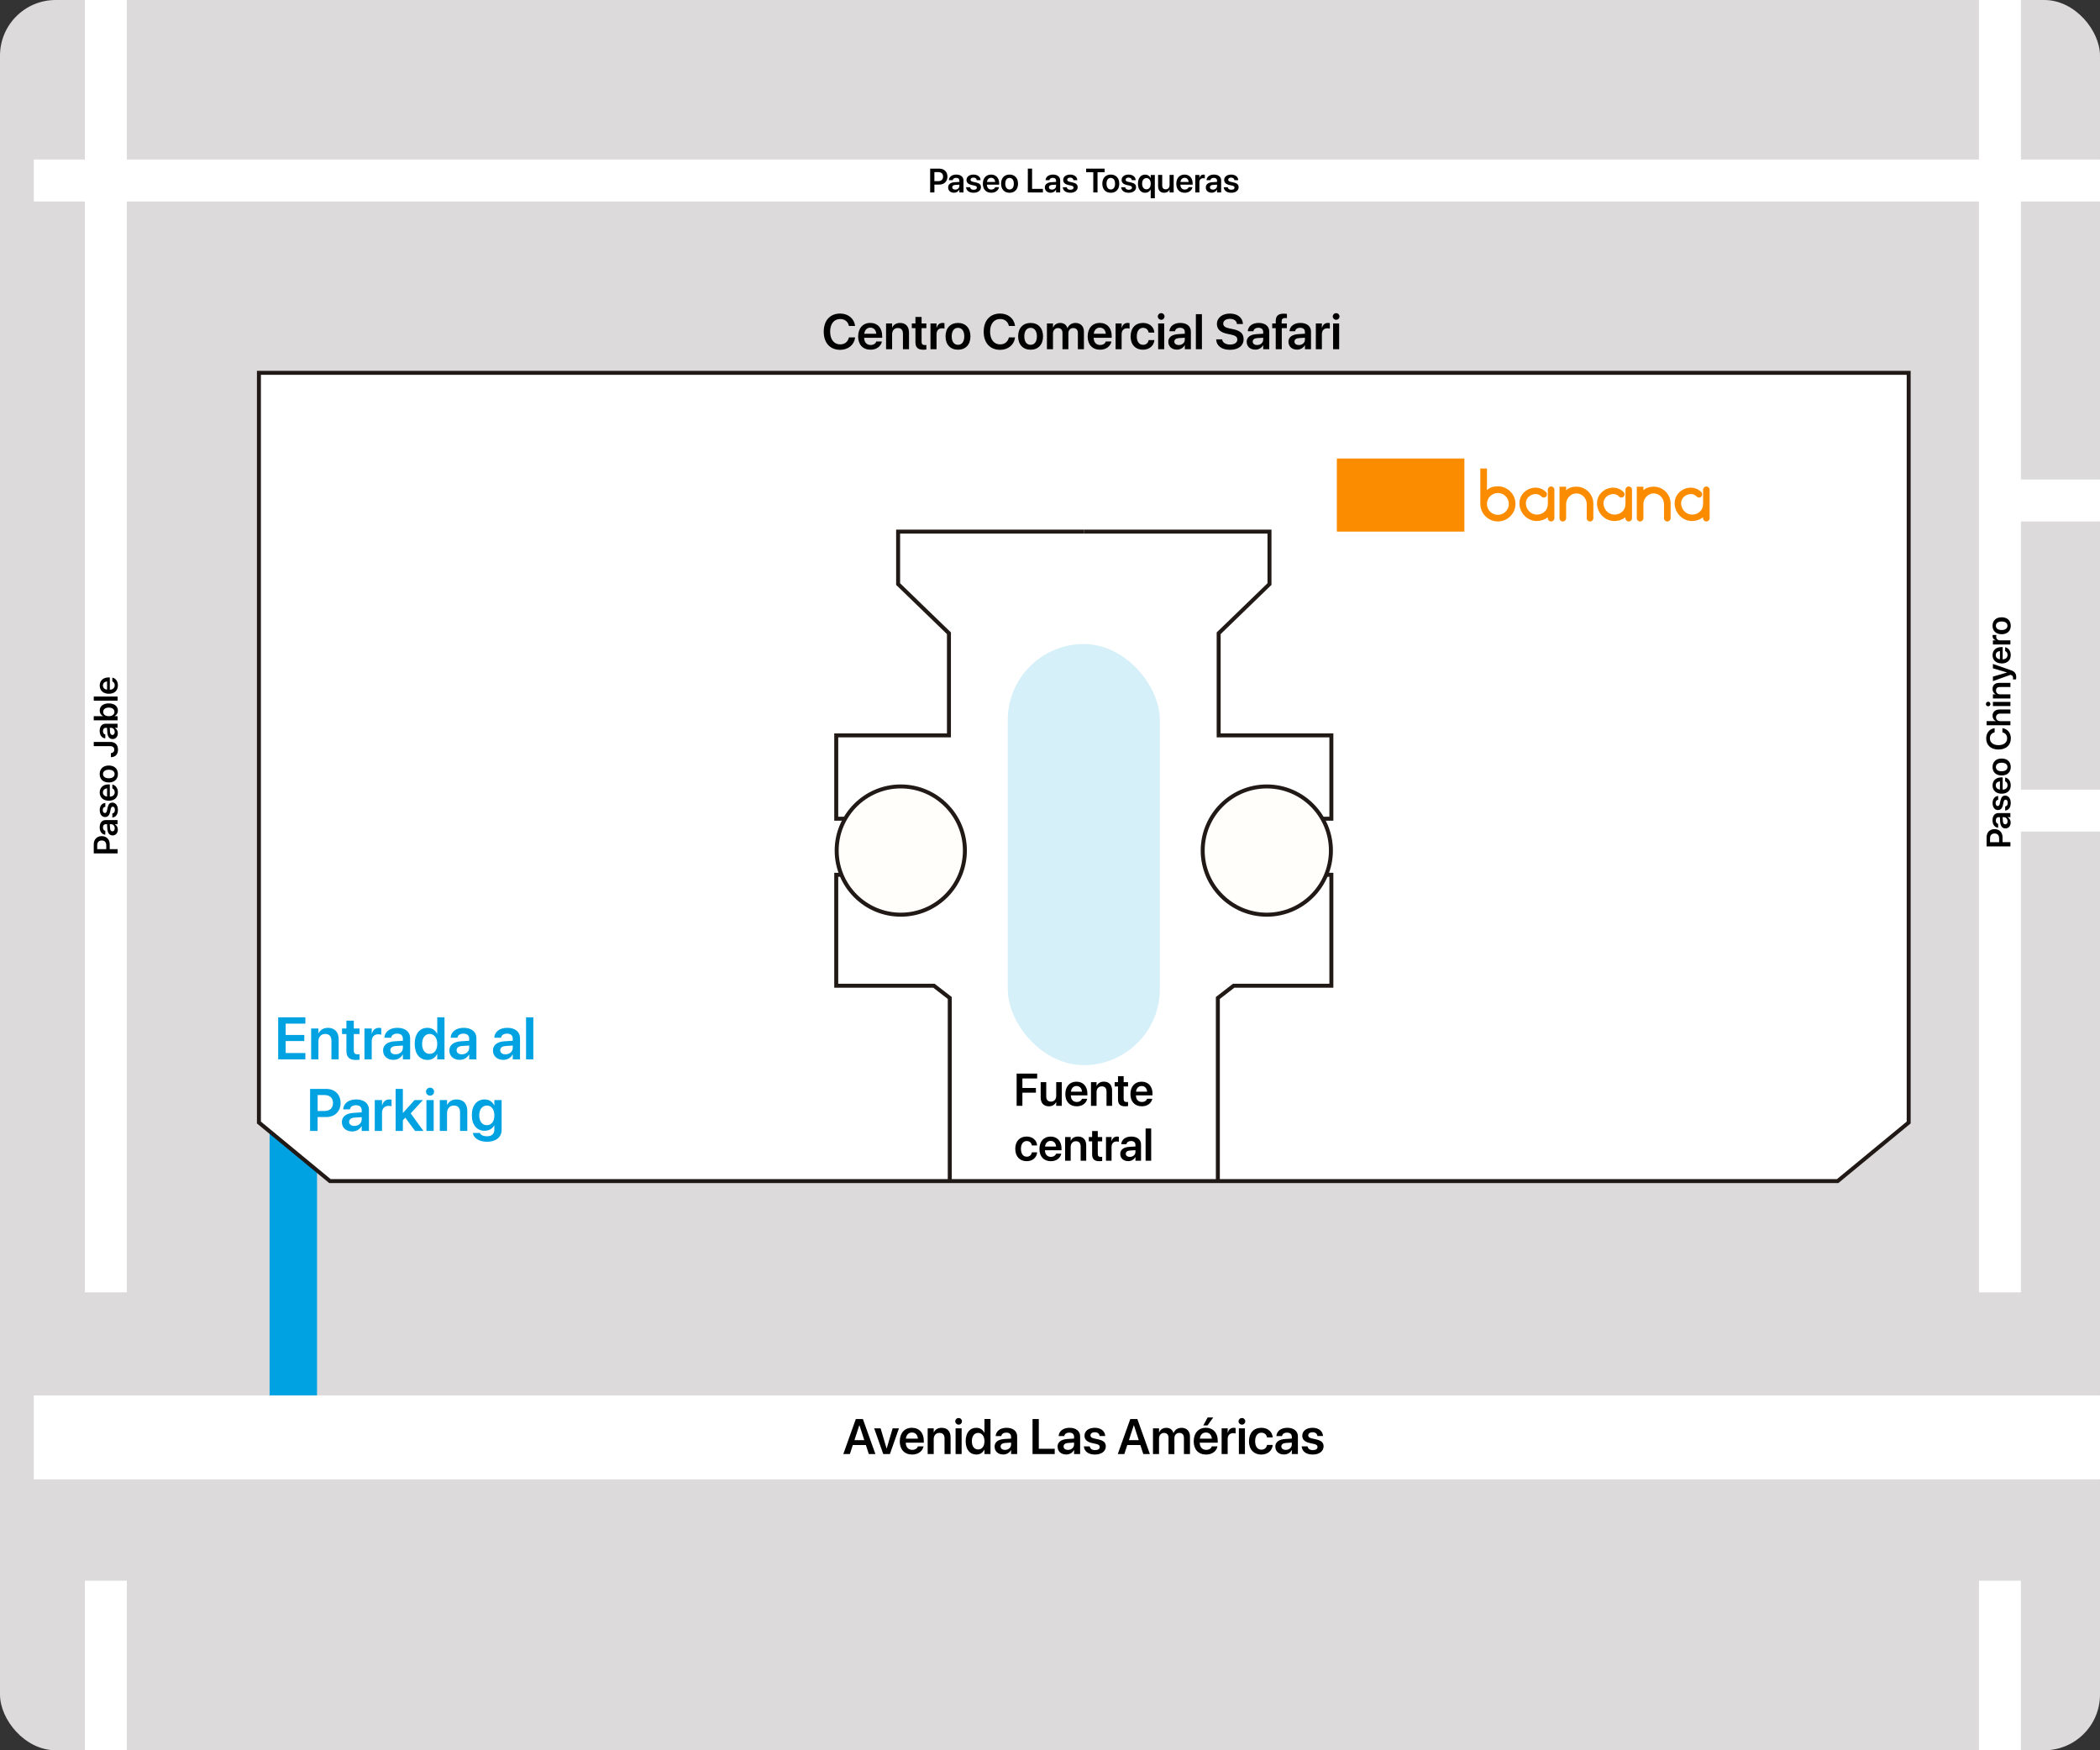 <?xml version="1.0" encoding="UTF-8"?>
<svg xmlns="http://www.w3.org/2000/svg" viewBox="0 0 1056.08 880.06">
  <rect x="0" y="0" width="1056.08" height="880.06" fill="#333333" stroke="none"/>
  <defs>
    <style>
      .cls-1 {
        fill: #fb8c00;
      }

      .cls-2 {
        fill: #fff;
      }

      .cls-3 {
        fill: #fffefb;
      }

      .cls-4 {
        fill: #00a2e2;
      }

      .cls-5 {
        fill: #dcdadb;
      }

      .cls-6 {
        fill: #d5f0f8;
      }

      .cls-7 {
        fill: #211915;
      }
    </style>
  </defs>
  <g id="Capa_3" data-name="Capa 3">
    <rect class="cls-5" width="1056.08" height="880.06" rx="28" ry="28"/>
  </g>
  <g id="Capa_2" data-name="Capa 2">
    <polygon class="cls-4" points="159.43 701.64 135.58 701.64 135.58 568.85 159.43 588.51 159.43 701.64"/>
    <g>
      <polygon class="cls-2" points="959.86 564.42 924.15 593.87 165.93 593.87 130.21 564.42 130.21 187.45 959.86 187.45 959.86 564.42"/>
      <path class="cls-7" d="M924.51,594.87H165.57l-36.36-29.98V186.45H960.86v378.44l-36.36,29.98Zm-758.22-2H923.79l35.08-28.92V188.45H131.21v375.5l35.07,28.92Z"/>
    </g>
    <rect class="cls-6" x="506.79" y="323.83" width="76.5" height="211.74" rx="38.25" ry="38.25"/>
    <polygon class="cls-7" points="478.63 593.87 476.63 593.87 476.63 502.29 469.35 496.65 419.54 496.65 419.54 438.86 429.18 438.86 429.18 412.67 419.54 412.67 419.54 368.76 476.22 368.76 476.22 318.84 450.66 294.1 450.66 266.3 545.04 266.3 545.04 268.3 452.66 268.3 452.66 293.26 478.22 317.99 478.22 370.76 421.54 370.76 421.54 410.67 431.18 410.67 431.18 440.86 421.54 440.86 421.54 494.65 470.03 494.65 478.63 501.31 478.63 593.87"/>
    <g>
      <circle class="cls-3" cx="453" cy="427.68" r="32.24"/>
      <path class="cls-7" d="M453,460.92c-18.33,0-33.24-14.91-33.24-33.24s14.91-33.24,33.24-33.24,33.24,14.91,33.24,33.24-14.91,33.24-33.24,33.24Zm0-64.49c-17.23,0-31.24,14.02-31.24,31.24s14.02,31.24,31.24,31.24,31.24-14.02,31.24-31.24-14.02-31.24-31.24-31.24Z"/>
    </g>
    <polygon class="cls-7" points="613.45 593.87 611.45 593.87 611.45 501.31 620.04 494.65 668.54 494.65 668.54 440.86 658.89 440.86 658.89 410.67 668.54 410.67 668.54 370.76 611.86 370.76 611.86 317.99 637.42 293.26 637.42 268.3 545.04 268.3 545.04 266.3 639.42 266.3 639.42 294.1 613.86 318.84 613.86 368.76 670.54 368.76 670.54 412.67 660.89 412.67 660.89 438.86 670.54 438.86 670.54 496.65 620.73 496.65 613.45 502.29 613.45 593.87"/>
    <g>
      <circle class="cls-3" cx="637.07" cy="427.68" r="32.24"/>
      <path class="cls-7" d="M637.07,460.92c-18.33,0-33.24-14.91-33.24-33.24s14.91-33.24,33.24-33.24,33.24,14.91,33.24,33.24-14.91,33.24-33.24,33.24Zm0-64.49c-17.23,0-31.24,14.02-31.24,31.24s14.02,31.24,31.24,31.24,31.24-14.02,31.24-31.24-14.02-31.24-31.24-31.24Z"/>
    </g>
    <rect class="cls-2" x="17" y="701.64" width="1056.08" height="42.21"/>
    <rect class="cls-2" x="17" y="80.22" width="1056.08" height="21.1"/>
    <rect class="cls-2" x="680.84" y="314.36" width="649.83" height="21.1" transform="translate(1330.67 -680.84) rotate(90)"/>
    <rect class="cls-2" x="1005.76" y="241.1" width="67.32" height="21.1"/>
    <rect class="cls-2" x="1005.76" y="397.02" width="67.32" height="21.1"/>
    <rect class="cls-2" x="-271.67" y="314.36" width="649.83" height="21.1" transform="translate(-271.67 378.15) rotate(-90)"/>
    <rect class="cls-2" x="10.61" y="826.88" width="85.26" height="21.1" transform="translate(-784.19 890.67) rotate(-90)"/>
    <rect class="cls-2" x="963.13" y="826.88" width="85.26" height="21.1" transform="translate(168.32 1843.19) rotate(-90)"/>
    <rect class="cls-1" x="672.29" y="230.54" width="64.14" height="36.76"/>
    <g>
      <path class="cls-1" d="M762.12,253.35c0-.74-.09-1.46-.27-2.16-.03-.11-.06-.21-.09-.32,0,0,0-.02,0-.03-.77-2.59-2.7-4.67-5.19-5.67-1.04-.44-2.13-.66-3.27-.66-2.35,0-4.18,.63-5.51,1.9v-10.82h-3.35v17.77h0c0,1.99,.66,3.83,1.78,5.31,.04,.05,.07,.11,.11,.16,.03,.03,.06,.06,.09,.09,1,1.23,2.33,2.19,3.85,2.74,.76,.29,1.53,.46,2.33,.5,.23,.02,.45,.03,.68,.03,3.24,0,6.07-1.75,7.61-4.35,.65-1.06,1.04-2.23,1.17-3.52,0-.07,.01-.14,.02-.21,0-.08,.01-.16,.02-.24,.01-.17,.02-.35,.02-.52,0,0,0-.01,0-.02,0,0,0,0,0-.01Zm-8.84,5.53c-3.04,0-5.5-2.46-5.5-5.5s2.46-5.5,5.5-5.5,5.5,2.46,5.5,5.5-2.46,5.5-5.5,5.5Z"/>
      <path class="cls-1" d="M801.29,253.22v7.32c0,.92-.75,1.67-1.67,1.67s-1.66-.74-1.66-1.67v-7.08c0-2.86-2.32-5.37-5.18-5.37s-5.18,2.51-5.18,5.37v7.08c0,.92-.75,1.67-1.67,1.67s-1.66-.74-1.66-1.67v-15.82h3.33v1.75c1.02-.95,2.71-1.76,5.18-1.76,4.7,0,8.51,3.81,8.51,8.51Z"/>
      <path class="cls-1" d="M840.15,253.22v7.32c0,.92-.75,1.67-1.67,1.67s-1.66-.74-1.66-1.67v-7.08c0-2.86-2.32-5.37-5.18-5.37s-5.18,2.51-5.18,5.37v7.08c0,.92-.75,1.67-1.67,1.67s-1.66-.74-1.66-1.67v-15.82h3.33v1.75c1.02-.95,2.71-1.76,5.18-1.76,4.7,0,8.51,3.81,8.51,8.51Z"/>
      <path class="cls-1" d="M780.07,244.6c-.92,0-1.66,.74-1.66,1.66v6.77c-.03,.13-.04,.26-.04,.4,.04,1.4-.44,2.67-1.39,3.65-1.02,1.06-2.5,1.67-4.07,1.68h-.03c-1.42,0-2.77-.56-3.8-1.59-1.1-1.09-1.73-2.58-1.73-4.09s.71-2.57,1.3-3.17c.93-.93,2.29-1.49,3.63-1.49h0c1.73,0,2.76,1.11,2.87,1.23,.59,.67,1.61,.72,2.27,.13,.67-.59,.72-1.61,.13-2.27-.99-1.12-2.9-2.31-5.28-2.31h-.01c-2.21,0-4.36,.89-5.91,2.43-1.45,1.45-2.25,3.38-2.25,5.45,0,2.36,.98,4.68,2.68,6.37,1.64,1.63,3.79,2.53,6.07,2.53h.05c2.01-.01,3.95-.68,5.48-1.87v.43c0,.92,.74,1.66,1.66,1.66s1.66-.74,1.66-1.66v-14.28c0-.92-.74-1.66-1.66-1.66Z"/>
      <path class="cls-1" d="M819.1,244.6c-.92,0-1.66,.74-1.66,1.66v6.77c-.03,.13-.04,.26-.04,.4,.04,1.4-.44,2.67-1.39,3.65-1.02,1.06-2.5,1.67-4.07,1.68h-.03c-1.42,0-2.77-.56-3.8-1.59-1.1-1.09-1.73-2.58-1.73-4.09s.71-2.57,1.3-3.17c.93-.93,2.29-1.49,3.63-1.49h0c1.73,0,2.76,1.11,2.87,1.23,.59,.67,1.61,.72,2.27,.13,.67-.59,.72-1.61,.13-2.27-.99-1.12-2.9-2.31-5.28-2.31h-.01c-2.21,0-4.36,.89-5.91,2.43-1.45,1.45-2.25,3.38-2.25,5.45,0,2.36,.98,4.68,2.68,6.37,1.64,1.63,3.79,2.53,6.07,2.53h.05c2.01-.01,3.95-.68,5.48-1.87v.43c0,.92,.74,1.66,1.66,1.66s1.66-.74,1.66-1.66v-14.28c0-.92-.74-1.66-1.66-1.66Z"/>
      <path class="cls-1" d="M858.14,244.6c-.92,0-1.66,.74-1.66,1.66v6.77c-.03,.13-.04,.26-.04,.4,.04,1.4-.44,2.67-1.39,3.65-1.02,1.06-2.5,1.67-4.07,1.68h-.03c-1.42,0-2.77-.56-3.8-1.59-1.1-1.09-1.73-2.58-1.73-4.09s.71-2.57,1.3-3.17c.93-.93,2.29-1.49,3.63-1.49h0c1.73,0,2.76,1.11,2.87,1.23,.59,.67,1.61,.72,2.27,.13,.67-.59,.72-1.61,.13-2.27-.99-1.12-2.9-2.31-5.28-2.31h-.01c-2.21,0-4.36,.89-5.91,2.43-1.45,1.45-2.25,3.38-2.25,5.45,0,2.36,.98,4.68,2.68,6.37,1.64,1.63,3.79,2.53,6.07,2.53h.05c2.01-.01,3.95-.68,5.48-1.87v.43c0,.92,.74,1.66,1.66,1.66s1.66-.74,1.66-1.66v-14.28c0-.92-.74-1.66-1.66-1.66Z"/>
    </g>
  </g>
  <g id="Capa_4" data-name="Capa 4">
    <g>
      <path d="M430.4,713.51h3.54l6.3,17.61h-3.31l-1.49-4.55h-6.56l-1.49,4.55h-3.3l6.3-17.61Zm-.72,10.63h4.97l-2.44-7.5h-.07l-2.45,7.5Z"/>
      <path d="M439.62,718.18h3.23l3,10.12h.07l2.99-10.12h3.17l-4.55,12.94h-3.34l-4.58-12.94Z"/>
      <path d="M452.5,724.69h0c0-4.09,2.38-6.78,6.08-6.78s5.99,2.6,5.99,6.51v.98h-9.06c.05,2.27,1.29,3.61,3.27,3.61,1.51,0,2.5-.8,2.8-1.67l.02-.09h2.84l-.04,.13c-.4,1.99-2.31,3.99-5.69,3.99-3.88,0-6.23-2.58-6.23-6.69Zm3.05-1.32h6.07c-.22-2.05-1.39-3.08-3-3.08s-2.82,1.09-3.06,3.08Z"/>
      <path d="M466.52,718.18h3.04v2.03h.06c.67-1.39,1.99-2.29,3.96-2.29,2.84,0,4.47,1.83,4.47,4.83v8.37h-3.04v-7.76c0-1.84-.85-2.88-2.59-2.88s-2.86,1.27-2.86,3.14v7.51h-3.04v-12.94Z"/>
      <path d="M480.39,714.67c0-.93,.74-1.67,1.7-1.67s1.68,.75,1.68,1.67-.73,1.66-1.68,1.66-1.7-.76-1.7-1.66Zm.17,3.52h3.04v12.94h-3.04v-12.94Z"/>
      <path d="M485.64,724.65h0c0-4.19,2.09-6.74,5.33-6.74,1.83,0,3.31,.94,4.04,2.49h.07v-6.9h3.04v17.61h-3.04v-2.2h-.07c-.73,1.53-2.16,2.45-4.03,2.45-3.27,0-5.35-2.56-5.35-6.73Zm9.45,0h0c0-2.54-1.32-4.17-3.19-4.17s-3.16,1.59-3.16,4.16h0c0,2.59,1.21,4.17,3.16,4.17s3.19-1.62,3.19-4.16Z"/>
      <path d="M500.17,727.44v-.02c0-2.29,1.78-3.67,4.92-3.87l3.38-.21v-.89c0-1.31-.85-2.1-2.39-2.1-1.44,0-2.32,.67-2.51,1.62l-.02,.11h-2.82v-.15c.2-2.29,2.19-4.02,5.47-4.02s5.32,1.71,5.32,4.31v8.9h-3.04v-1.99h-.07c-.74,1.35-2.19,2.21-3.89,2.21-2.59,0-4.33-1.6-4.33-3.91Zm5.24,1.59c1.75,0,3.06-1.16,3.06-2.7v-.98l-2.95,.18c-1.5,.1-2.32,.74-2.32,1.77h0c0,1.07,.88,1.72,2.21,1.72Z"/>
      <path d="M519.26,713.51h3.15v14.96h8v2.65h-11.15v-17.61Z"/>
      <path d="M531.84,727.44v-.02c0-2.29,1.78-3.67,4.92-3.87l3.38-.21v-.89c0-1.31-.85-2.1-2.39-2.1-1.44,0-2.32,.67-2.51,1.62l-.02,.11h-2.82v-.15c.2-2.29,2.19-4.02,5.47-4.02s5.32,1.71,5.32,4.31v8.9h-3.04v-1.99h-.07c-.74,1.35-2.19,2.21-3.89,2.21-2.59,0-4.33-1.6-4.33-3.91Zm5.24,1.59c1.75,0,3.06-1.16,3.06-2.7v-.98l-2.95,.18c-1.5,.1-2.32,.74-2.32,1.77h0c0,1.07,.88,1.72,2.21,1.72Z"/>
      <path d="M545.07,727.36v-.11s2.98,0,2.98,0l.02,.11c.23,1.11,1.07,1.77,2.61,1.77s2.37-.6,2.37-1.55h0c0-.79-.45-1.23-1.79-1.54l-2.15-.48c-2.48-.55-3.72-1.76-3.72-3.67h0c0-2.38,2.06-3.98,5.19-3.98s5.1,1.77,5.21,4v.13s-2.82,0-2.82,0v-.1c-.15-1.04-.98-1.79-2.39-1.79-1.34,0-2.19,.62-2.19,1.57h0c0,.76,.5,1.25,1.84,1.55l2.16,.48c2.67,.6,3.71,1.65,3.71,3.53h0c0,2.45-2.26,4.09-5.43,4.09-3.39,0-5.33-1.61-5.6-4.02Z"/>
      <path d="M568.43,713.51h3.54l6.3,17.61h-3.31l-1.49-4.55h-6.56l-1.49,4.55h-3.3l6.3-17.61Zm-.72,10.63h4.97l-2.44-7.5h-.07l-2.45,7.5Z"/>
      <path d="M579.83,718.18h3.04v2.08h.06c.55-1.42,1.88-2.34,3.59-2.34,1.81,0,3.11,.95,3.59,2.61h.07c.62-1.61,2.16-2.61,4.03-2.61,2.55,0,4.22,1.73,4.22,4.32v8.89h-3.04v-8.13c0-1.6-.83-2.51-2.32-2.51s-2.47,1.09-2.47,2.65v8h-2.95v-8.29c0-1.45-.88-2.36-2.29-2.36s-2.49,1.15-2.49,2.72v7.92h-3.04v-12.94Z"/>
      <path d="M600.32,724.69h0c0-4.09,2.38-6.78,6.08-6.78s5.99,2.6,5.99,6.51v.98h-9.06c.05,2.27,1.29,3.61,3.27,3.61,1.51,0,2.5-.8,2.8-1.67l.02-.09h2.84l-.04,.13c-.4,1.99-2.31,3.99-5.69,3.99-3.88,0-6.23-2.58-6.23-6.69Zm3.05-1.32h6.07c-.22-2.05-1.39-3.08-3-3.08s-2.82,1.09-3.06,3.08Zm1.76-6.65l2.17-3.98h2.82l-2.88,3.98h-2.11Z"/>
      <path d="M614.35,718.18h3.04v2.23h.06c.4-1.56,1.48-2.5,2.97-2.5,.38,0,.73,.06,.96,.12v2.75c-.26-.1-.72-.17-1.23-.17-1.72,0-2.76,1.09-2.76,3v7.51h-3.04v-12.94Z"/>
      <path d="M622.86,714.67c0-.93,.74-1.67,1.7-1.67s1.68,.75,1.68,1.67-.73,1.66-1.68,1.66-1.7-.76-1.7-1.66Zm.17,3.52h3.04v12.94h-3.04v-12.94Z"/>
      <path d="M628.11,724.64h0c0-4.14,2.44-6.73,6.21-6.73,3.41,0,5.53,2.16,5.71,4.75v.1s-2.86,0-2.86,0l-.02-.11c-.26-1.26-1.18-2.27-2.8-2.27-1.92,0-3.15,1.62-3.15,4.27h0c0,2.71,1.25,4.27,3.16,4.27,1.54,0,2.51-.92,2.79-2.27l.02-.11h2.87v.08c-.24,2.7-2.43,4.75-5.7,4.75-3.84,0-6.25-2.59-6.25-6.74Z"/>
      <path d="M641.35,727.44v-.02c0-2.29,1.78-3.67,4.92-3.87l3.38-.21v-.89c0-1.31-.85-2.1-2.39-2.1-1.44,0-2.32,.67-2.51,1.62l-.02,.11h-2.82v-.15c.2-2.29,2.19-4.02,5.47-4.02s5.32,1.71,5.32,4.31v8.9h-3.04v-1.99h-.07c-.75,1.35-2.18,2.21-3.89,2.21-2.59,0-4.33-1.6-4.33-3.91Zm5.24,1.59c1.75,0,3.06-1.16,3.06-2.7v-.98l-2.95,.18c-1.5,.1-2.32,.74-2.32,1.77h0c0,1.07,.88,1.72,2.21,1.72Z"/>
      <path d="M654.58,727.36v-.11s2.98,0,2.98,0l.03,.11c.23,1.11,1.07,1.77,2.61,1.77s2.37-.6,2.37-1.55h0c0-.79-.45-1.23-1.79-1.54l-2.15-.48c-2.48-.55-3.72-1.76-3.72-3.67h0c0-2.38,2.06-3.98,5.19-3.98s5.1,1.77,5.21,4v.13s-2.82,0-2.82,0v-.1c-.15-1.04-.98-1.79-2.39-1.79-1.34,0-2.19,.62-2.19,1.57h0c0,.76,.5,1.25,1.84,1.55l2.16,.48c2.67,.6,3.71,1.65,3.71,3.53h0c0,2.45-2.26,4.09-5.43,4.09-3.39,0-5.33-1.61-5.6-4.02Z"/>
    </g>
    <g>
      <path class="cls-4" d="M139.89,511.52h13.68v3.18h-9.9v5.7h9.36v3.06h-9.36v6.02h9.9v3.18h-13.68v-21.14Z"/>
      <path class="cls-4" d="M156.49,517.13h3.65v2.43h.07c.81-1.67,2.39-2.75,4.75-2.75,3.41,0,5.36,2.2,5.36,5.8v10.05h-3.65v-9.32c0-2.21-1.03-3.46-3.11-3.46s-3.43,1.52-3.43,3.76v9.01h-3.65v-15.53Z"/>
      <path class="cls-4" d="M174.21,528.45v-8.51h-2.2v-2.81h2.2v-3.94h3.71v3.94h2.89v2.81h-2.89v8.2c0,1.52,.67,2.01,2.01,2.01,.35,0,.63-.04,.88-.06v2.74c-.42,.06-1.07,.13-1.8,.13-3.25,0-4.79-1.32-4.79-4.51Z"/>
      <path class="cls-4" d="M183.29,517.13h3.65v2.68h.07c.48-1.88,1.77-3,3.56-3,.45,0,.88,.07,1.16,.15v3.3c-.31-.12-.86-.21-1.48-.21-2.07,0-3.31,1.3-3.31,3.6v9.01h-3.65v-15.53Z"/>
      <path class="cls-4" d="M192.65,528.23v-.03c0-2.75,2.14-4.41,5.9-4.64l4.06-.25v-1.07c0-1.57-1.03-2.52-2.87-2.52-1.73,0-2.78,.81-3.02,1.95l-.03,.13h-3.38v-.18c.23-2.75,2.62-4.82,6.56-4.82s6.39,2.05,6.39,5.17v10.68h-3.65v-2.39h-.09c-.89,1.63-2.62,2.65-4.67,2.65-3.11,0-5.2-1.92-5.2-4.69Zm6.28,1.9c2.09,0,3.68-1.39,3.68-3.24v-1.17l-3.54,.22c-1.8,.12-2.78,.89-2.78,2.12h0c0,1.29,1.05,2.07,2.65,2.07Z"/>
      <path class="cls-4" d="M208.55,524.89h0c0-5.02,2.5-8.09,6.4-8.09,2.2,0,3.97,1.13,4.85,2.99h.09v-8.28h3.65v21.14h-3.65v-2.64h-.09c-.88,1.83-2.59,2.94-4.83,2.94-3.93,0-6.42-3.08-6.42-8.07Zm11.34,0h0c0-3.05-1.58-5.01-3.82-5.01s-3.79,1.9-3.79,5h0c0,3.11,1.45,5.01,3.79,5.01s3.82-1.95,3.82-5Z"/>
      <path class="cls-4" d="M225.98,528.23v-.03c0-2.75,2.14-4.41,5.9-4.64l4.06-.25v-1.07c0-1.57-1.03-2.52-2.87-2.52-1.73,0-2.78,.81-3.02,1.95l-.03,.13h-3.38v-.18c.23-2.75,2.62-4.82,6.56-4.82s6.39,2.05,6.39,5.17v10.68h-3.65v-2.39h-.09c-.89,1.63-2.62,2.65-4.67,2.65-3.11,0-5.2-1.92-5.2-4.69Zm6.28,1.9c2.09,0,3.68-1.39,3.68-3.24v-1.17l-3.54,.22c-1.8,.12-2.78,.89-2.78,2.12h0c0,1.29,1.05,2.07,2.65,2.07Z"/>
      <path class="cls-4" d="M247.91,528.23v-.03c0-2.75,2.14-4.41,5.9-4.64l4.06-.25v-1.07c0-1.57-1.03-2.52-2.87-2.52-1.73,0-2.78,.81-3.02,1.95l-.03,.13h-3.38v-.18c.23-2.75,2.62-4.82,6.56-4.82s6.39,2.05,6.39,5.17v10.68h-3.65v-2.39h-.09c-.89,1.63-2.62,2.65-4.67,2.65-3.11,0-5.2-1.92-5.2-4.69Zm6.28,1.9c2.09,0,3.68-1.39,3.68-3.24v-1.17l-3.54,.22c-1.8,.12-2.78,.89-2.78,2.12h0c0,1.29,1.05,2.07,2.65,2.07Z"/>
      <path class="cls-4" d="M264.55,511.52h3.65v21.14h-3.65v-21.14Z"/>
      <path class="cls-4" d="M155.95,547.52h8.14c4.28,0,7.19,2.83,7.19,7.06v.03c0,4.22-2.92,7.06-7.19,7.06h-4.37v6.99h-3.78v-21.14Zm3.78,3.09v8.01h3.43c2.71,0,4.29-1.46,4.29-4v-.03c0-2.53-1.58-3.98-4.29-3.98h-3.43Z"/>
      <path class="cls-4" d="M171.93,564.23v-.03c0-2.75,2.14-4.41,5.9-4.64l4.06-.25v-1.07c0-1.57-1.03-2.52-2.87-2.52-1.73,0-2.78,.81-3.02,1.95l-.03,.13h-3.38v-.18c.23-2.75,2.62-4.82,6.56-4.82s6.39,2.05,6.39,5.17v10.68h-3.65v-2.39h-.09c-.89,1.63-2.62,2.65-4.67,2.65-3.11,0-5.2-1.92-5.2-4.69Zm6.28,1.9c2.09,0,3.68-1.39,3.68-3.24v-1.17l-3.54,.22c-1.8,.12-2.78,.89-2.78,2.12h0c0,1.29,1.05,2.07,2.65,2.07Z"/>
      <path class="cls-4" d="M188.47,553.13h3.65v2.68h.07c.48-1.88,1.77-3,3.56-3,.45,0,.88,.07,1.16,.15v3.3c-.31-.12-.86-.21-1.48-.21-2.07,0-3.31,1.3-3.31,3.6v9.01h-3.65v-15.53Z"/>
      <path class="cls-4" d="M198.95,547.52h3.65v12.06h.07l5.8-6.45h4.22l-6.15,6.68,6.4,8.85h-4.2l-4.91-6.68-1.23,1.29v5.39h-3.65v-21.14Z"/>
      <path class="cls-4" d="M214.24,548.91c0-1.11,.89-2.01,2.04-2.01s2.02,.89,2.02,2.01-.88,1.99-2.02,1.99-2.04-.91-2.04-1.99Zm.21,4.22h3.65v15.53h-3.65v-15.53Z"/>
      <path class="cls-4" d="M221.18,553.13h3.65v2.43h.07c.81-1.67,2.39-2.75,4.75-2.75,3.41,0,5.36,2.2,5.36,5.8v10.05h-3.65v-9.32c0-2.21-1.03-3.46-3.11-3.46s-3.43,1.52-3.43,3.76v9.01h-3.65v-15.53Z"/>
      <path class="cls-4" d="M237.78,569.78l-.03-.13h3.59l.04,.12c.4,.89,1.64,1.57,3.54,1.57,2.37,0,3.68-1.26,3.68-3.24v-2.24h-.07c-.86,1.66-2.62,2.71-4.85,2.71-3.9,0-6.4-2.99-6.4-7.82h0c0-4.92,2.53-7.94,6.46-7.94,2.2,0,3.9,1.17,4.78,2.96h.09v-2.64h3.65v15.09c0,3.52-2.83,5.87-7.32,5.87-4.12,0-6.71-1.88-7.15-4.31Zm10.84-8.96h0c0-3.02-1.54-4.94-3.79-4.94s-3.82,1.89-3.82,4.91h0c0,3.08,1.48,4.97,3.82,4.97s3.79-1.92,3.79-4.94Z"/>
    </g>
    <g>
      <path d="M47.15,429.12v-4.62c0-2.42,1.6-4.08,4-4.08h.02c2.39,0,4,1.65,4,4.08v2.47h3.96v2.14h-11.98Zm1.75-2.14h4.54v-1.94c0-1.54-.83-2.43-2.27-2.43h-.02c-1.44,0-2.26,.9-2.26,2.43v1.94Z"/>
      <path d="M56.62,420.06h-.02c-1.56,0-2.5-1.21-2.63-3.35l-.14-2.3h-.61c-.89,0-1.43,.58-1.43,1.63,0,.98,.46,1.58,1.1,1.71l.07,.02v1.92h-.1c-1.56-.13-2.73-1.49-2.73-3.72s1.16-3.62,2.93-3.62h6.05v2.07h-1.35v.05c.92,.51,1.5,1.49,1.5,2.65,0,1.76-1.09,2.95-2.66,2.95Zm1.08-3.56c0-1.19-.79-2.08-1.83-2.08h-.66l.12,2.01c.07,1.02,.51,1.58,1.2,1.58h0c.72,0,1.16-.6,1.16-1.5Z"/>
      <path d="M56.57,411.06h-.08s0-2.03,0-2.03l.08-.02c.75-.16,1.2-.73,1.2-1.78s-.41-1.61-1.05-1.61h0c-.53,0-.83,.31-1.04,1.22l-.32,1.46c-.37,1.69-1.2,2.53-2.5,2.53h0c-1.61,0-2.7-1.4-2.7-3.53s1.2-3.47,2.72-3.54h.09s0,1.92,0,1.92h-.07c-.71,.1-1.22,.66-1.22,1.63,0,.91,.42,1.49,1.07,1.49h0c.51,0,.84-.34,1.05-1.25l.32-1.47c.41-1.82,1.12-2.52,2.4-2.52h0c1.66,0,2.77,1.54,2.77,3.69,0,2.31-1.1,3.63-2.73,3.81Z"/>
      <path d="M54.75,402.61h0c-2.77,0-4.6-1.62-4.6-4.13s1.77-4.08,4.42-4.08h.66v6.16c1.54-.03,2.46-.88,2.46-2.22,0-1.03-.55-1.7-1.14-1.9l-.06-.02v-1.93l.09,.02c1.35,.27,2.71,1.57,2.71,3.87,0,2.64-1.75,4.23-4.55,4.23Zm-.9-2.08v-4.13c-1.39,.15-2.09,.95-2.09,2.04s.74,1.92,2.09,2.08Z"/>
      <path d="M54.72,393.44h-.02c-2.82,0-4.57-1.69-4.57-4.25s1.73-4.27,4.57-4.27h.02c2.86,0,4.57,1.68,4.57,4.26s-1.73,4.26-4.57,4.26Zm0-6.41h-.02c-1.83,0-2.89,.85-2.89,2.16s1.06,2.14,2.89,2.14h.02c1.85,0,2.91-.84,2.91-2.16s-1.06-2.14-2.91-2.14Z"/>
      <path d="M55.87,380.74h-.09s0-2.08,0-2.08h.07c.92-.07,1.61-.63,1.61-1.69,0-1.16-.7-1.78-2-1.78h-8.31v-2.13h8.33c2.43,0,3.86,1.43,3.86,3.88s-1.4,3.71-3.46,3.79Z"/>
      <path d="M56.62,371.61h-.02c-1.56,0-2.5-1.21-2.63-3.35l-.14-2.3h-.61c-.89,0-1.43,.58-1.43,1.63,0,.98,.46,1.58,1.1,1.71l.07,.02v1.92h-.1c-1.56-.13-2.73-1.49-2.73-3.72s1.16-3.62,2.93-3.62h6.05v2.07h-1.35v.05c.92,.51,1.5,1.49,1.5,2.65,0,1.76-1.09,2.95-2.66,2.95Zm1.08-3.56c0-1.19-.79-2.08-1.83-2.08h-.66l.12,2.01c.07,1.02,.51,1.58,1.2,1.58h0c.72,0,1.16-.6,1.16-1.5Z"/>
      <path d="M57.63,360.06v.05h1.49v2.07h-11.98v-2.07h4.69v-.05c-1.05-.5-1.69-1.5-1.69-2.75,0-2.21,1.73-3.63,4.57-3.63h0c2.83,0,4.57,1.41,4.57,3.64,0,1.27-.63,2.24-1.67,2.74Zm-2.91-4.27h0c-1.75,0-2.83,.83-2.83,2.15s1.11,2.17,2.83,2.17h0c1.73,0,2.83-.89,2.83-2.17s-1.08-2.15-2.83-2.15Z"/>
      <path d="M47.15,352.3v-2.07h11.98v2.07h-11.98Z"/>
      <path d="M54.75,348.84h0c-2.77,0-4.6-1.62-4.6-4.13s1.77-4.08,4.42-4.08h.66v6.16c1.54-.03,2.46-.88,2.46-2.22,0-1.03-.55-1.7-1.14-1.9l-.06-.02v-1.93l.09,.02c1.35,.27,2.71,1.57,2.71,3.87,0,2.64-1.75,4.23-4.55,4.23Zm-.9-2.08v-4.12c-1.39,.15-2.09,.95-2.09,2.04s.74,1.92,2.09,2.08Z"/>
    </g>
    <g>
      <path d="M999.05,425.6v-4.62c0-2.42,1.6-4.08,4-4.08h.02c2.39,0,4,1.65,4,4.08v2.47h3.96v2.14h-11.98Zm1.75-2.14h4.54v-1.94c0-1.54-.83-2.43-2.27-2.43h-.02c-1.44,0-2.26,.9-2.26,2.43v1.94Z"/>
      <path d="M1008.52,416.54h-.02c-1.56,0-2.5-1.21-2.63-3.35l-.14-2.3h-.61c-.89,0-1.43,.58-1.43,1.63,0,.98,.46,1.58,1.1,1.71l.07,.02v1.92h-.1c-1.56-.13-2.73-1.49-2.73-3.72s1.16-3.62,2.93-3.62h6.05v2.07h-1.35v.05c.92,.51,1.5,1.49,1.5,2.65,0,1.76-1.09,2.95-2.66,2.95Zm1.08-3.56c0-1.19-.79-2.08-1.83-2.08h-.66l.12,2.01c.07,1.02,.51,1.58,1.2,1.58h0c.72,0,1.16-.6,1.16-1.5Z"/>
      <path d="M1008.47,407.54h-.08s0-2.03,0-2.03l.08-.02c.75-.16,1.2-.73,1.2-1.78s-.41-1.61-1.05-1.61h0c-.53,0-.83,.31-1.04,1.22l-.32,1.46c-.37,1.69-1.2,2.53-2.5,2.53h0c-1.61,0-2.7-1.4-2.7-3.53s1.2-3.47,2.72-3.54h.09s0,1.92,0,1.92h-.07c-.71,.1-1.22,.66-1.22,1.63,0,.91,.42,1.49,1.07,1.49h0c.51,0,.84-.34,1.05-1.25l.32-1.47c.41-1.82,1.12-2.52,2.4-2.52h0c1.66,0,2.77,1.54,2.77,3.69,0,2.31-1.1,3.63-2.73,3.81Z"/>
      <path d="M1006.65,399.09h0c-2.77,0-4.6-1.62-4.6-4.13s1.77-4.08,4.42-4.08h.66v6.16c1.54-.03,2.46-.88,2.46-2.22,0-1.03-.55-1.7-1.14-1.9l-.06-.02v-1.93l.09,.02c1.35,.27,2.71,1.57,2.71,3.87,0,2.64-1.75,4.23-4.55,4.23Zm-.9-2.08v-4.13c-1.39,.15-2.09,.95-2.09,2.04s.74,1.92,2.09,2.08Z"/>
      <path d="M1006.63,389.92h-.02c-2.82,0-4.57-1.69-4.57-4.25s1.73-4.27,4.57-4.27h.02c2.86,0,4.57,1.68,4.57,4.26s-1.73,4.26-4.57,4.26Zm0-6.41h-.02c-1.83,0-2.89,.85-2.89,2.16s1.06,2.14,2.89,2.14h.02c1.85,0,2.91-.84,2.91-2.16s-1.06-2.14-2.91-2.14Z"/>
      <path d="M1005.03,376.87h0c-3.83,0-6.18-2.18-6.18-5.62,0-2.76,1.72-4.78,4.16-5.1h.08s0,2.09,0,2.09l-.16,.04c-1.37,.35-2.22,1.4-2.22,2.96,0,2.09,1.67,3.43,4.33,3.43h0c2.66,0,4.34-1.34,4.34-3.43,0-1.53-.82-2.6-2.3-2.99l-.08-.02v-2.1l.08,.02c2.46,.31,4.16,2.34,4.16,5.1,0,3.44-2.38,5.62-6.2,5.62Z"/>
      <path d="M999.05,364.67v-2.07h4.66v-.05c-1.05-.46-1.66-1.39-1.66-2.71,0-1.89,1.38-3.1,3.5-3.1h5.48v2.07h-5.07c-1.35,0-2.17,.68-2.17,1.87s.89,1.93,2.17,1.93h5.07v2.07h-11.98Z"/>
      <path d="M999.84,355.13c-.63,0-1.14-.51-1.14-1.15s.51-1.15,1.14-1.15,1.13,.5,1.13,1.15-.51,1.15-1.13,1.15Zm2.39-.12v-2.07h8.8v2.07h-8.8Z"/>
      <path d="M1002.23,351.2v-2.07h1.38v-.04c-.95-.46-1.56-1.35-1.56-2.69,0-1.93,1.25-3.04,3.29-3.04h5.69v2.07h-5.28c-1.25,0-1.96,.58-1.96,1.76s.86,1.94,2.13,1.94h5.1v2.07h-8.8Z"/>
      <path d="M1013.86,341.62h-1.58c.03-.16,.08-.4,.08-.69,0-.79-.22-1.23-.96-1.49l-.36-.12-8.81,3.16v-2.26l7.04-2.06v-.06l-7.04-2.07v-2.18l9.1,3.16c1.93,.67,2.62,1.7,2.62,3.54,0,.4-.05,.81-.09,1.06Z"/>
      <path d="M1006.65,333.58h0c-2.77,0-4.6-1.62-4.6-4.13s1.77-4.08,4.42-4.08h.66v6.16c1.54-.03,2.46-.88,2.46-2.22,0-1.03-.55-1.7-1.14-1.9l-.06-.02v-1.93l.09,.03c1.35,.27,2.71,1.57,2.71,3.87,0,2.64-1.75,4.23-4.55,4.23Zm-.9-2.08v-4.13c-1.39,.15-2.09,.95-2.09,2.04s.74,1.92,2.09,2.08Z"/>
      <path d="M1002.23,324.05v-2.07h1.52v-.04c-1.06-.27-1.7-1-1.7-2.02,0-.26,.04-.5,.08-.66h1.87c-.07,.17-.12,.49-.12,.84,0,1.17,.74,1.88,2.04,1.88h5.1v2.07h-8.8Z"/>
      <path d="M1006.63,318.9h-.02c-2.82,0-4.57-1.69-4.57-4.25s1.73-4.27,4.57-4.27h.02c2.86,0,4.57,1.68,4.57,4.26s-1.73,4.26-4.57,4.26Zm0-6.41h-.02c-1.83,0-2.89,.85-2.89,2.16s1.06,2.14,2.89,2.14h.02c1.85,0,2.91-.84,2.91-2.16s-1.06-2.14-2.91-2.14Z"/>
    </g>
    <g>
      <path d="M467.76,84.79h4.62c2.42,0,4.08,1.6,4.08,4v.02c0,2.39-1.65,4-4.08,4h-2.47v3.96h-2.14v-11.98Zm2.14,1.75v4.54h1.94c1.54,0,2.43-.83,2.43-2.27v-.02c0-1.44-.9-2.26-2.43-2.26h-1.94Z"/>
      <path d="M476.82,94.26v-.02c0-1.56,1.21-2.5,3.35-2.63l2.3-.14v-.61c0-.89-.58-1.43-1.63-1.43-.98,0-1.58,.46-1.71,1.1l-.02,.08h-1.92v-.1c.13-1.56,1.49-2.73,3.72-2.73s3.62,1.16,3.62,2.93v6.05h-2.07v-1.35h-.05c-.51,.92-1.49,1.5-2.65,1.5-1.76,0-2.95-1.09-2.95-2.66Zm3.56,1.08c1.19,0,2.08-.79,2.08-1.83v-.66l-2.01,.12c-1.02,.07-1.58,.51-1.58,1.2h0c0,.73,.6,1.17,1.5,1.17Z"/>
      <path d="M485.82,94.21v-.07s2.03,0,2.03,0l.02,.07c.16,.76,.73,1.2,1.78,1.2s1.61-.41,1.61-1.05h0c0-.54-.31-.84-1.22-1.05l-1.46-.32c-1.69-.37-2.53-1.2-2.53-2.5h0c0-1.62,1.4-2.71,3.53-2.71s3.47,1.2,3.54,2.72v.09s-1.92,0-1.92,0v-.07c-.1-.71-.66-1.22-1.63-1.22-.91,0-1.49,.42-1.49,1.07h0c0,.51,.34,.85,1.25,1.05l1.47,.32c1.82,.41,2.52,1.12,2.52,2.4h0c0,1.67-1.54,2.78-3.69,2.78-2.31,0-3.63-1.1-3.81-2.73Z"/>
      <path d="M494.27,92.39h0c0-2.78,1.62-4.61,4.13-4.61s4.08,1.77,4.08,4.42v.66h-6.16c.03,1.54,.88,2.46,2.22,2.46,1.03,0,1.7-.55,1.9-1.14l.02-.06h1.93l-.02,.09c-.27,1.35-1.57,2.71-3.87,2.71-2.64,0-4.23-1.75-4.23-4.55Zm2.08-.9h4.13c-.15-1.39-.95-2.09-2.04-2.09s-1.92,.74-2.08,2.09Z"/>
      <path d="M503.44,92.36v-.02c0-2.82,1.69-4.57,4.25-4.57s4.27,1.73,4.27,4.57v.02c0,2.86-1.68,4.57-4.26,4.57s-4.26-1.73-4.26-4.57Zm6.41,0v-.02c0-1.83-.85-2.89-2.16-2.89s-2.14,1.06-2.14,2.89v.02c0,1.85,.84,2.91,2.16,2.91s2.14-1.06,2.14-2.91Z"/>
      <path d="M516.89,84.79h2.14v10.18h5.44v1.8h-7.58v-11.98Z"/>
      <path d="M525.45,94.26v-.02c0-1.56,1.21-2.5,3.35-2.63l2.3-.14v-.61c0-.89-.58-1.43-1.63-1.43-.98,0-1.58,.46-1.71,1.1l-.02,.08h-1.92v-.1c.13-1.56,1.49-2.73,3.72-2.73s3.62,1.16,3.62,2.93v6.05h-2.07v-1.35h-.05c-.51,.92-1.49,1.5-2.65,1.5-1.76,0-2.95-1.09-2.95-2.66Zm3.56,1.08c1.19,0,2.08-.79,2.08-1.83v-.66l-2.01,.12c-1.02,.07-1.58,.51-1.58,1.2h0c0,.73,.6,1.17,1.5,1.17Z"/>
      <path d="M534.45,94.21v-.07s2.03,0,2.03,0l.02,.07c.16,.76,.73,1.2,1.78,1.2s1.61-.41,1.61-1.05h0c0-.54-.31-.84-1.22-1.05l-1.46-.32c-1.69-.37-2.53-1.2-2.53-2.5h0c0-1.62,1.4-2.71,3.53-2.71s3.47,1.2,3.54,2.72v.09s-1.92,0-1.92,0v-.07c-.1-.71-.66-1.22-1.63-1.22-.91,0-1.49,.42-1.49,1.07h0c0,.51,.34,.85,1.25,1.05l1.47,.32c1.82,.41,2.52,1.12,2.52,2.4h0c0,1.67-1.54,2.78-3.69,2.78-2.31,0-3.63-1.1-3.81-2.73Z"/>
      <path d="M549.81,86.59h-3.59v-1.8h9.3v1.8h-3.58v10.18h-2.13v-10.18Z"/>
      <path d="M554.35,92.36v-.02c0-2.82,1.69-4.57,4.25-4.57s4.27,1.73,4.27,4.57v.02c0,2.86-1.68,4.57-4.26,4.57s-4.26-1.73-4.26-4.57Zm6.41,0v-.02c0-1.83-.85-2.89-2.16-2.89s-2.14,1.06-2.14,2.89v.02c0,1.85,.84,2.91,2.16,2.91s2.14-1.06,2.14-2.91Z"/>
      <path d="M563.82,94.21v-.07s2.03,0,2.03,0l.02,.07c.16,.76,.73,1.2,1.78,1.2s1.61-.41,1.61-1.05h0c0-.54-.31-.84-1.22-1.05l-1.46-.32c-1.69-.37-2.53-1.2-2.53-2.5h0c0-1.62,1.4-2.71,3.53-2.71s3.47,1.2,3.54,2.72v.09s-1.92,0-1.92,0v-.07c-.1-.71-.66-1.22-1.63-1.22-.91,0-1.49,.42-1.49,1.07h0c0,.51,.34,.85,1.25,1.05l1.47,.32c1.82,.41,2.52,1.12,2.52,2.4h0c0,1.67-1.54,2.78-3.69,2.78-2.31,0-3.63-1.1-3.81-2.73Z"/>
      <path d="M578.69,95.3h-.04c-.49,1-1.49,1.63-2.75,1.63-2.21,0-3.63-1.75-3.63-4.57h0c0-2.82,1.44-4.56,3.66-4.56,1.25,0,2.21,.66,2.71,1.69h.05v-1.52h2.07v11.7h-2.07v-4.37Zm0-2.95h0c0-1.72-.87-2.81-2.15-2.81s-2.17,1.08-2.17,2.81h0c0,1.76,.84,2.84,2.17,2.84s2.15-1.1,2.15-2.83Z"/>
      <path d="M582.4,93.65v-5.69h2.07v5.28c0,1.25,.58,1.95,1.76,1.95s1.94-.86,1.94-2.13v-5.1h2.07v8.8h-2.07v-1.38h-.04c-.46,.94-1.36,1.55-2.69,1.55-1.93,0-3.04-1.24-3.04-3.29Z"/>
      <path d="M591.56,92.39h0c0-2.78,1.62-4.61,4.13-4.61s4.08,1.77,4.08,4.42v.66h-6.16c.03,1.54,.88,2.46,2.22,2.46,1.03,0,1.7-.55,1.9-1.14l.02-.06h1.93l-.03,.09c-.27,1.35-1.57,2.71-3.87,2.71-2.64,0-4.23-1.75-4.23-4.55Zm2.08-.9h4.13c-.15-1.39-.95-2.09-2.04-2.09s-1.92,.74-2.08,2.09Z"/>
      <path d="M601.1,87.97h2.07v1.52h.04c.27-1.06,1-1.7,2.02-1.7,.26,0,.5,.04,.66,.08v1.87c-.17-.07-.49-.12-.84-.12-1.17,0-1.88,.74-1.88,2.04v5.11h-2.07v-8.8Z"/>
      <path d="M606.4,94.26v-.02c0-1.56,1.21-2.5,3.35-2.63l2.3-.14v-.61c0-.89-.58-1.43-1.63-1.43-.98,0-1.58,.46-1.71,1.1l-.02,.08h-1.92v-.1c.13-1.56,1.49-2.73,3.72-2.73s3.62,1.16,3.62,2.93v6.05h-2.07v-1.35h-.05c-.51,.92-1.49,1.5-2.65,1.5-1.76,0-2.95-1.09-2.95-2.66Zm3.56,1.08c1.19,0,2.08-.79,2.08-1.83v-.66l-2.01,.12c-1.02,.07-1.58,.51-1.58,1.2h0c0,.73,.6,1.17,1.5,1.17Z"/>
      <path d="M615.4,94.21v-.07s2.03,0,2.03,0l.02,.07c.16,.76,.73,1.2,1.78,1.2s1.61-.41,1.61-1.05h0c0-.54-.31-.84-1.22-1.05l-1.46-.32c-1.68-.37-2.53-1.2-2.53-2.5h0c0-1.62,1.4-2.71,3.53-2.71s3.47,1.2,3.54,2.72v.09s-1.92,0-1.92,0v-.07c-.1-.71-.66-1.22-1.63-1.22-.91,0-1.49,.42-1.49,1.07h0c0,.51,.34,.85,1.25,1.05l1.47,.32c1.82,.41,2.52,1.12,2.52,2.4h0c0,1.67-1.54,2.78-3.69,2.78-2.31,0-3.63-1.1-3.81-2.73Z"/>
    </g>
    <g>
      <path d="M414.25,166.77h0c0-5.64,3.21-9.11,8.26-9.11,4.05,0,7.03,2.53,7.5,6.12v.12s-3.08,0-3.08,0l-.06-.23c-.51-2.01-2.06-3.27-4.36-3.27-3.08,0-5.04,2.45-5.04,6.36h0c0,3.93,1.98,6.4,5.04,6.4,2.25,0,3.82-1.21,4.39-3.38l.04-.12h3.09l-.02,.12c-.45,3.61-3.44,6.12-7.5,6.12-5.07,0-8.26-3.49-8.26-9.12Z"/>
      <path d="M431.57,169.15h0c0-4.09,2.38-6.78,6.08-6.78s5.99,2.6,5.99,6.51v.98h-9.06c.05,2.27,1.29,3.61,3.27,3.61,1.51,0,2.5-.8,2.8-1.67l.02-.09h2.84l-.04,.13c-.4,1.99-2.31,3.99-5.69,3.99-3.88,0-6.23-2.58-6.23-6.69Zm3.05-1.32h6.07c-.22-2.05-1.39-3.08-3-3.08s-2.82,1.09-3.06,3.08Z"/>
      <path d="M445.6,162.64h3.04v2.03h.06c.67-1.39,1.99-2.29,3.96-2.29,2.84,0,4.47,1.83,4.47,4.83v8.37h-3.04v-7.76c0-1.84-.85-2.88-2.59-2.88s-2.86,1.27-2.86,3.14v7.51h-3.04v-12.94Z"/>
      <path d="M460.37,172.08v-7.09h-1.83v-2.34h1.83v-3.28h3.09v3.28h2.4v2.34h-2.4v6.84c0,1.27,.56,1.67,1.67,1.67,.29,0,.52-.04,.73-.05v2.28c-.35,.05-.89,.11-1.5,.11-2.71,0-3.99-1.1-3.99-3.76Z"/>
      <path d="M467.94,162.64h3.04v2.23h.06c.4-1.56,1.48-2.5,2.97-2.5,.38,0,.73,.06,.96,.12v2.75c-.26-.1-.72-.17-1.23-.17-1.72,0-2.76,1.09-2.76,3v7.51h-3.04v-12.94Z"/>
      <path d="M475.51,169.11v-.02c0-4.15,2.49-6.71,6.25-6.71s6.27,2.54,6.27,6.71v.02c0,4.2-2.47,6.73-6.26,6.73s-6.26-2.54-6.26-6.73Zm9.42,0v-.02c0-2.7-1.25-4.25-3.17-4.25s-3.15,1.56-3.15,4.25v.02c0,2.72,1.23,4.27,3.17,4.27s3.15-1.56,3.15-4.27Z"/>
      <path d="M494.7,166.77h0c0-5.64,3.21-9.11,8.26-9.11,4.05,0,7.03,2.53,7.49,6.12v.12s-3.08,0-3.08,0l-.06-.23c-.51-2.01-2.06-3.27-4.36-3.27-3.08,0-5.04,2.45-5.04,6.36h0c0,3.93,1.98,6.4,5.04,6.4,2.25,0,3.82-1.21,4.39-3.38l.04-.12h3.09l-.03,.12c-.45,3.61-3.44,6.12-7.49,6.12-5.07,0-8.26-3.49-8.26-9.12Z"/>
      <path d="M512.02,169.11v-.02c0-4.15,2.49-6.71,6.25-6.71s6.27,2.54,6.27,6.71v.02c0,4.2-2.47,6.73-6.26,6.73s-6.26-2.54-6.26-6.73Zm9.42,0v-.02c0-2.7-1.25-4.25-3.17-4.25s-3.15,1.56-3.15,4.25v.02c0,2.72,1.23,4.27,3.17,4.27s3.15-1.56,3.15-4.27Z"/>
      <path d="M526.5,162.64h3.04v2.08h.06c.55-1.42,1.88-2.34,3.59-2.34,1.81,0,3.11,.95,3.59,2.61h.07c.62-1.61,2.16-2.61,4.03-2.61,2.55,0,4.22,1.73,4.22,4.32v8.89h-3.04v-8.13c0-1.6-.83-2.51-2.32-2.51s-2.46,1.09-2.46,2.65v8h-2.96v-8.29c0-1.45-.88-2.36-2.29-2.36s-2.49,1.15-2.49,2.72v7.92h-3.04v-12.94Z"/>
      <path d="M546.99,169.15h0c0-4.09,2.38-6.78,6.08-6.78s5.99,2.6,5.99,6.51v.98h-9.06c.05,2.27,1.29,3.61,3.27,3.61,1.51,0,2.5-.8,2.8-1.67l.02-.09h2.84l-.04,.13c-.4,1.99-2.31,3.99-5.69,3.99-3.88,0-6.23-2.58-6.23-6.69Zm3.05-1.32h6.07c-.22-2.05-1.39-3.08-3-3.08s-2.82,1.09-3.06,3.08Z"/>
      <path d="M561.02,162.64h3.04v2.23h.06c.4-1.56,1.48-2.5,2.97-2.5,.38,0,.73,.06,.96,.12v2.75c-.26-.1-.72-.17-1.23-.17-1.72,0-2.76,1.09-2.76,3v7.51h-3.04v-12.94Z"/>
      <path d="M568.59,169.1h0c0-4.14,2.44-6.73,6.21-6.73,3.41,0,5.53,2.16,5.71,4.75v.1s-2.86,0-2.86,0l-.02-.11c-.26-1.26-1.18-2.27-2.8-2.27-1.92,0-3.15,1.62-3.15,4.27h0c0,2.71,1.25,4.27,3.16,4.27,1.54,0,2.51-.92,2.79-2.27l.02-.11h2.87v.08c-.24,2.7-2.43,4.75-5.7,4.75-3.84,0-6.25-2.59-6.25-6.74Z"/>
      <path d="M582.26,159.13c0-.93,.74-1.67,1.7-1.67s1.68,.75,1.68,1.67-.73,1.66-1.68,1.66-1.7-.76-1.7-1.66Zm.17,3.52h3.04v12.94h-3.04v-12.94Z"/>
      <path d="M587.53,171.9v-.02c0-2.29,1.78-3.67,4.92-3.87l3.38-.21v-.89c0-1.31-.85-2.1-2.39-2.1-1.44,0-2.32,.67-2.51,1.62l-.02,.11h-2.82v-.15c.2-2.29,2.19-4.02,5.47-4.02s5.32,1.71,5.32,4.31v8.9h-3.04v-1.99h-.07c-.75,1.35-2.18,2.21-3.89,2.21-2.59,0-4.33-1.6-4.33-3.91Zm5.24,1.59c1.75,0,3.06-1.16,3.06-2.7v-.98l-2.95,.18c-1.5,.1-2.32,.74-2.32,1.77h0c0,1.07,.88,1.72,2.21,1.72Z"/>
      <path d="M601.4,157.97h3.04v17.61h-3.04v-17.61Z"/>
      <path d="M611.62,170.82v-.18s3,0,3,0l.02,.15c.23,1.51,1.78,2.45,3.99,2.45s3.61-.99,3.61-2.5h0c0-1.33-.92-2.04-3.19-2.51l-1.89-.39c-3.47-.72-5.18-2.33-5.18-4.96h0c.01-3.11,2.73-5.21,6.53-5.21s6.36,2.03,6.54,5.04v.21s-3,0-3,0l-.02-.15c-.21-1.54-1.56-2.45-3.54-2.45-2.06,.01-3.34,.98-3.34,2.38h0c0,1.26,.96,1.99,3.09,2.43l1.9,.39c3.66,.76,5.26,2.25,5.26,4.99h0c0,3.3-2.59,5.38-6.88,5.38-4.04,0-6.7-1.9-6.91-5.07Z"/>
      <path d="M626.95,171.9v-.02c0-2.29,1.78-3.67,4.92-3.87l3.38-.21v-.89c0-1.31-.85-2.1-2.39-2.1-1.44,0-2.32,.67-2.51,1.62l-.02,.11h-2.82v-.15c.2-2.29,2.18-4.02,5.47-4.02s5.32,1.71,5.32,4.31v8.9h-3.04v-1.99h-.07c-.74,1.35-2.19,2.21-3.89,2.21-2.59,0-4.33-1.6-4.33-3.91Zm5.24,1.59c1.75,0,3.06-1.16,3.06-2.7v-.98l-2.95,.18c-1.5,.1-2.32,.74-2.32,1.77h0c0,1.07,.88,1.72,2.21,1.72Z"/>
      <path d="M641.57,164.99h-1.77v-2.34h1.77v-1.23c0-2.53,1.2-3.7,4-3.7,.6,0,1.24,.05,1.62,.12v2.12c-.24-.04-.59-.06-.92-.06-1.18,0-1.73,.55-1.73,1.6v1.15h2.6v2.34h-2.54v10.6h-3.04v-10.6Z"/>
      <path d="M647.94,171.9v-.02c0-2.29,1.78-3.67,4.92-3.87l3.38-.21v-.89c0-1.31-.85-2.1-2.39-2.1-1.44,0-2.32,.67-2.51,1.62l-.02,.11h-2.82v-.15c.2-2.29,2.19-4.02,5.47-4.02s5.32,1.71,5.32,4.31v8.9h-3.04v-1.99h-.07c-.75,1.35-2.18,2.21-3.89,2.21-2.59,0-4.33-1.6-4.33-3.91Zm5.24,1.59c1.75,0,3.06-1.16,3.06-2.7v-.98l-2.95,.18c-1.5,.1-2.32,.74-2.32,1.77h0c0,1.07,.88,1.72,2.21,1.72Z"/>
      <path d="M661.73,162.64h3.04v2.23h.06c.4-1.56,1.48-2.5,2.97-2.5,.38,0,.73,.06,.96,.12v2.75c-.26-.1-.72-.17-1.23-.17-1.72,0-2.76,1.09-2.76,3v7.51h-3.04v-12.94Z"/>
      <path d="M670.24,159.13c0-.93,.74-1.67,1.7-1.67s1.68,.75,1.68,1.67-.73,1.66-1.68,1.66-1.7-.76-1.7-1.66Zm.17,3.52h3.04v12.94h-3.04v-12.94Z"/>
    </g>
    <g>
      <path d="M511.26,539.82h10.33v2.44h-7.43v4.79h6.79v2.36h-6.79v6.61h-2.9v-16.21Z"/>
      <path d="M523.35,551.82v-7.69h2.8v7.14c0,1.68,.79,2.64,2.38,2.64s2.63-1.16,2.63-2.89v-6.9h2.8v11.9h-2.8v-1.86h-.06c-.62,1.27-1.84,2.1-3.64,2.1-2.62,0-4.11-1.68-4.11-4.45Z"/>
      <path d="M535.75,550.11h0c0-3.76,2.19-6.23,5.59-6.23s5.51,2.39,5.51,5.99v.9h-8.33c.04,2.09,1.19,3.32,3.01,3.32,1.39,0,2.3-.74,2.57-1.54l.02-.08h2.62l-.03,.12c-.37,1.83-2.12,3.67-5.23,3.67-3.57,0-5.73-2.37-5.73-6.15Zm2.81-1.21h5.58c-.2-1.89-1.28-2.83-2.76-2.83s-2.59,1-2.82,2.83Z"/>
      <path d="M548.65,544.12h2.8v1.86h.06c.62-1.28,1.83-2.11,3.64-2.11,2.62,0,4.11,1.68,4.11,4.45v7.7h-2.8v-7.14c0-1.7-.79-2.65-2.38-2.65s-2.63,1.17-2.63,2.89v6.91h-2.8v-11.9Z"/>
      <path d="M562.24,552.8v-6.52h-1.68v-2.16h1.68v-3.02h2.84v3.02h2.21v2.16h-2.21v6.29c0,1.17,.52,1.54,1.54,1.54,.27,0,.48-.03,.67-.04v2.1c-.33,.04-.82,.1-1.38,.1-2.49,0-3.67-1.01-3.67-3.46Z"/>
      <path d="M568.49,550.11h0c0-3.76,2.19-6.23,5.59-6.23s5.51,2.39,5.51,5.99v.9h-8.33c.04,2.09,1.19,3.32,3.01,3.32,1.39,0,2.3-.74,2.57-1.54l.02-.08h2.62l-.03,.12c-.37,1.83-2.12,3.67-5.23,3.67-3.57,0-5.73-2.37-5.73-6.15Zm2.81-1.21h5.58c-.2-1.89-1.28-2.83-2.76-2.83s-2.59,1-2.82,2.83Z"/>
      <path d="M510.57,577.66h0c0-3.81,2.25-6.19,5.72-6.19,3.13,0,5.09,1.99,5.26,4.37v.09s-2.63,0-2.63,0l-.02-.1c-.24-1.16-1.09-2.09-2.57-2.09-1.76,0-2.9,1.49-2.9,3.93h0c0,2.49,1.15,3.93,2.91,3.93,1.42,0,2.31-.84,2.57-2.09l.02-.1h2.64v.08c-.22,2.48-2.23,4.37-5.24,4.37-3.54,0-5.75-2.38-5.75-6.2Z"/>
      <path d="M522.73,577.71h0c0-3.76,2.19-6.23,5.59-6.23s5.51,2.39,5.51,5.99v.9h-8.33c.04,2.09,1.19,3.32,3.01,3.32,1.39,0,2.3-.74,2.57-1.54l.02-.08h2.62l-.03,.12c-.37,1.83-2.12,3.67-5.23,3.67-3.57,0-5.73-2.37-5.73-6.15Zm2.81-1.21h5.58c-.2-1.89-1.28-2.83-2.76-2.83s-2.59,1-2.82,2.83Z"/>
      <path d="M535.64,571.72h2.8v1.86h.06c.62-1.28,1.83-2.11,3.64-2.11,2.62,0,4.11,1.68,4.11,4.45v7.7h-2.8v-7.14c0-1.7-.79-2.65-2.38-2.65s-2.63,1.17-2.63,2.89v6.91h-2.8v-11.9Z"/>
      <path d="M549.23,580.4v-6.52h-1.68v-2.16h1.68v-3.02h2.84v3.02h2.21v2.16h-2.21v6.29c0,1.17,.52,1.54,1.54,1.54,.27,0,.48-.03,.67-.04v2.1c-.33,.04-.82,.1-1.38,.1-2.49,0-3.67-1.01-3.67-3.46Z"/>
      <path d="M556.19,571.72h2.8v2.06h.06c.37-1.44,1.36-2.3,2.73-2.3,.35,0,.67,.06,.89,.11v2.53c-.24-.09-.66-.16-1.13-.16-1.58,0-2.54,1-2.54,2.76v6.91h-2.8v-11.9Z"/>
      <path d="M563.37,580.24v-.02c0-2.11,1.64-3.38,4.53-3.56l3.11-.19v-.82c0-1.2-.79-1.93-2.2-1.93-1.33,0-2.13,.62-2.31,1.49l-.02,.1h-2.59v-.13c.18-2.11,2.01-3.7,5.03-3.7s4.9,1.57,4.9,3.96v8.19h-2.8v-1.83h-.07c-.68,1.25-2.01,2.03-3.58,2.03-2.38,0-3.99-1.47-3.99-3.59Zm4.82,1.46c1.61,0,2.82-1.07,2.82-2.48v-.9l-2.72,.17c-1.38,.09-2.13,.69-2.13,1.63h0c0,.99,.81,1.58,2.03,1.58Z"/>
      <path d="M576.12,567.42h2.8v16.21h-2.8v-16.21Z"/>
    </g>
  </g>
</svg>